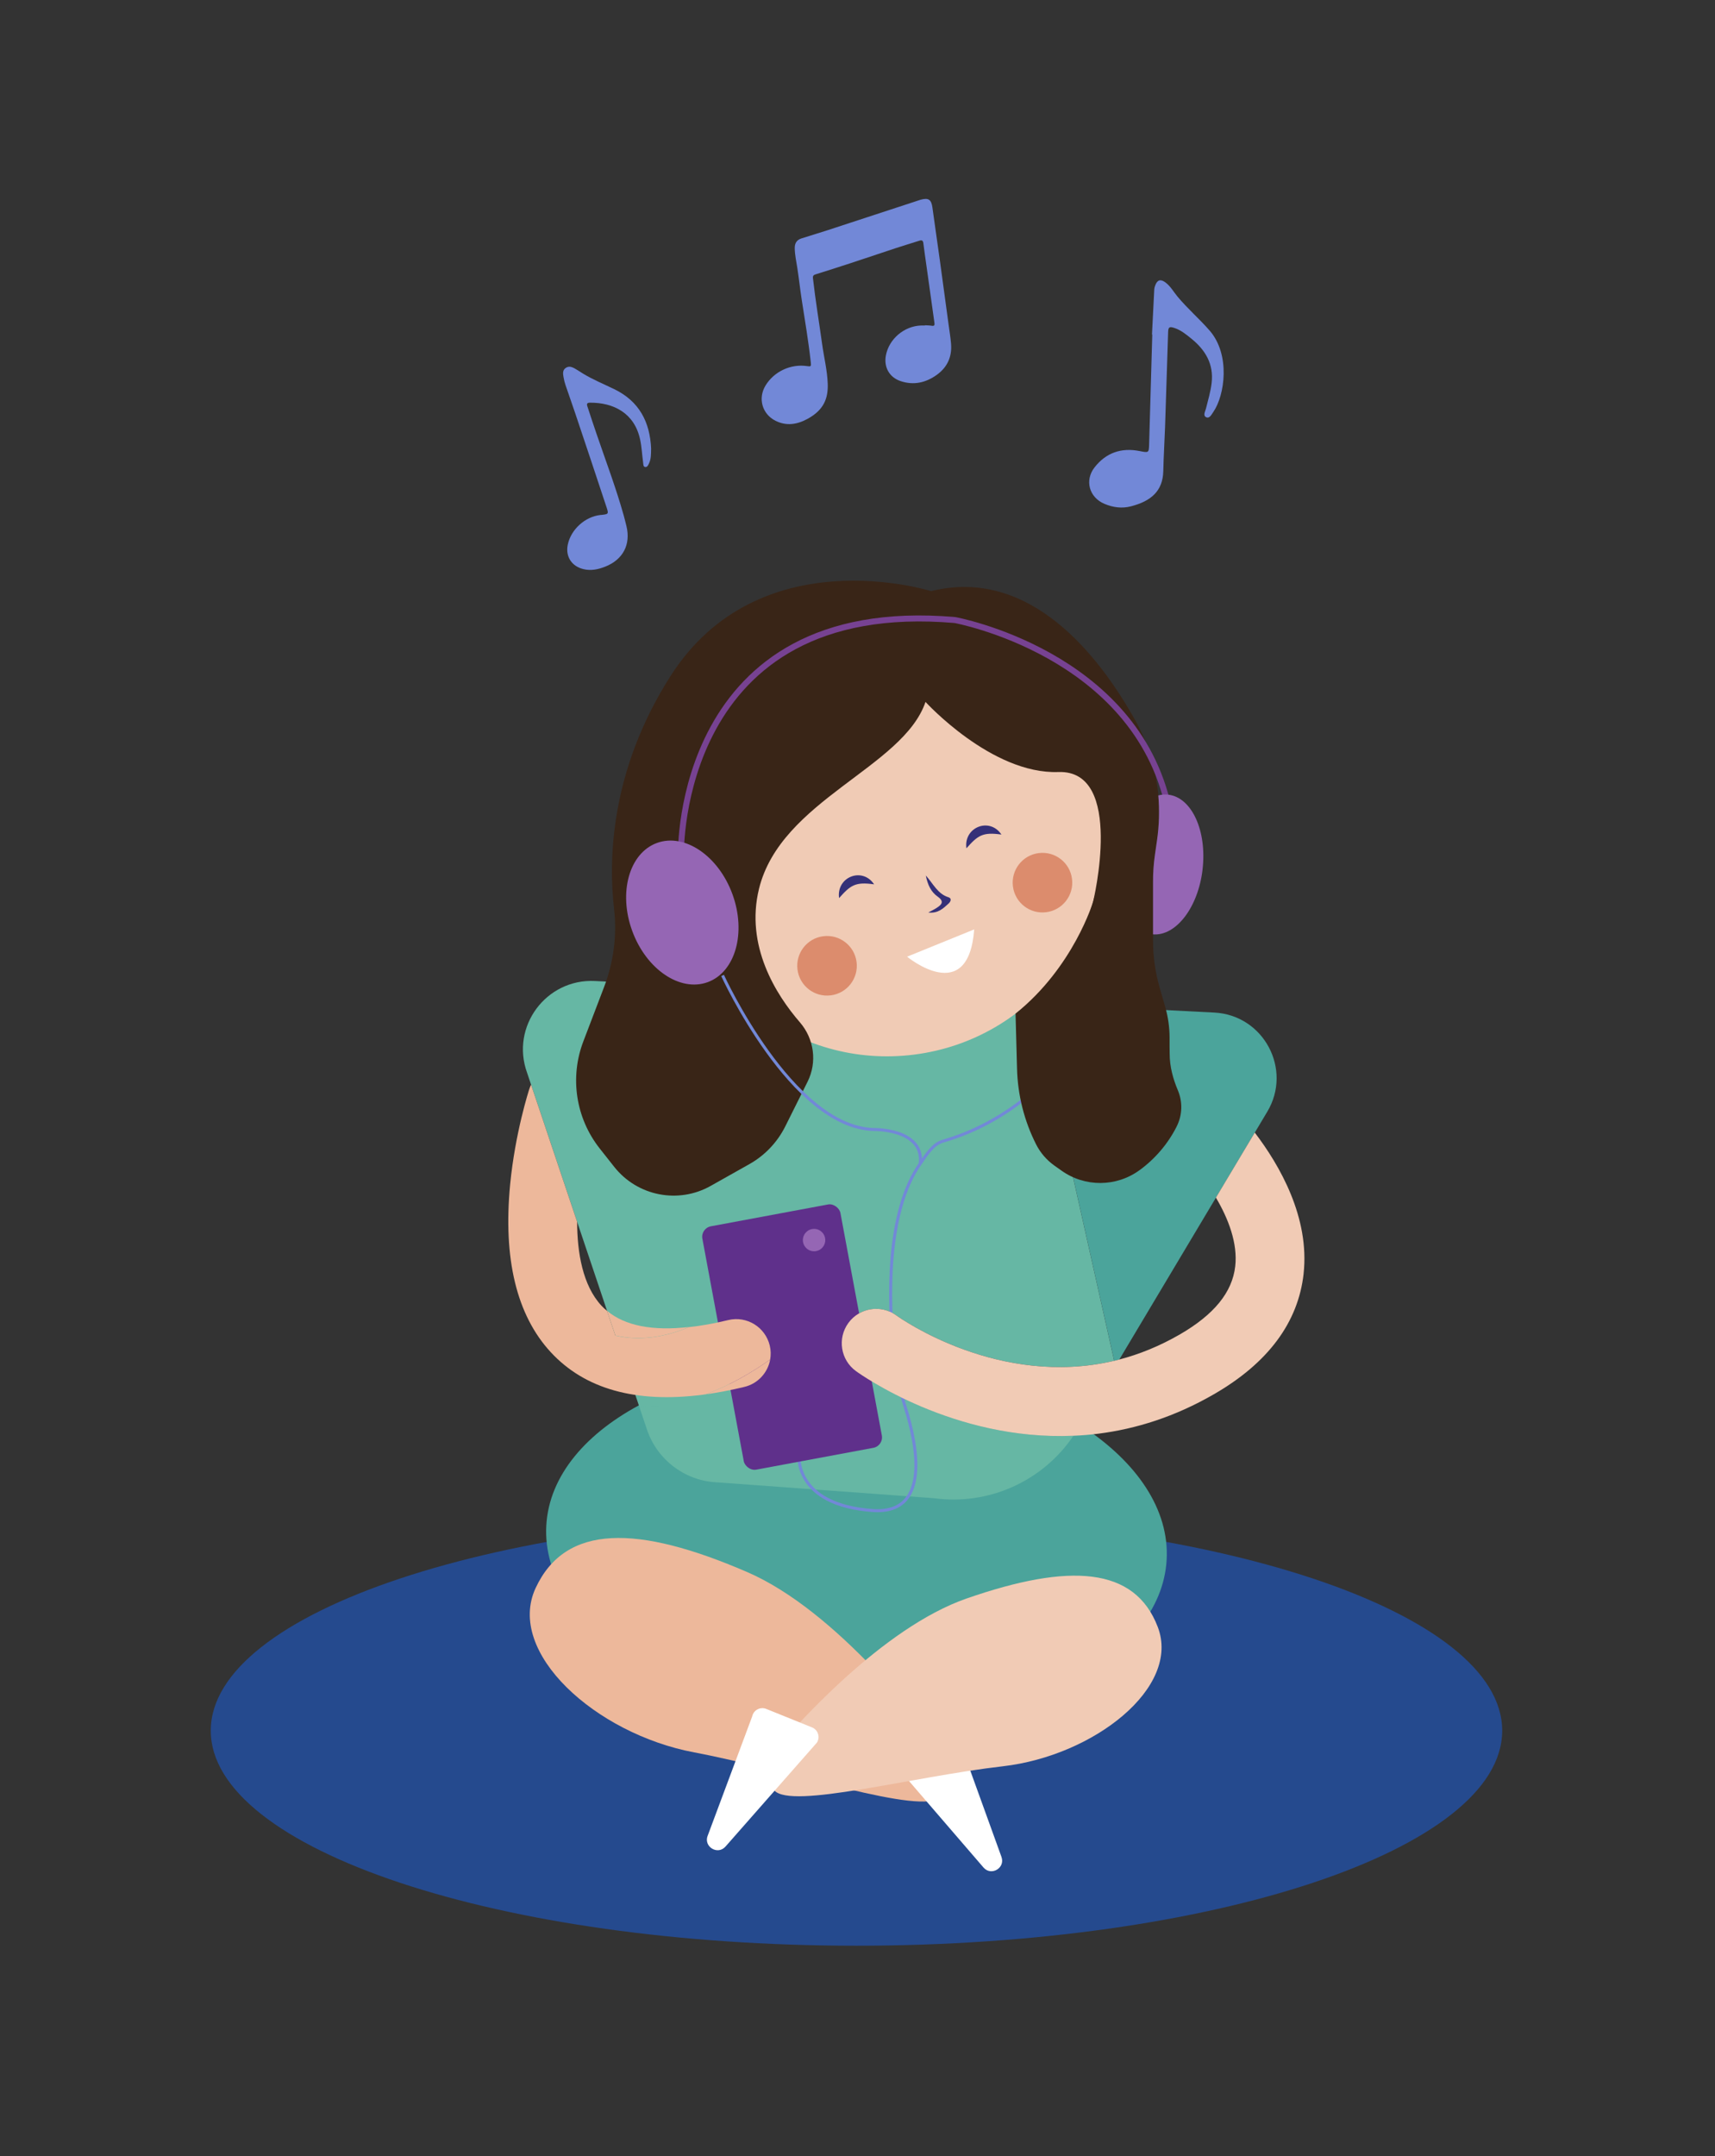 <?xml version="1.0" encoding="UTF-8"?>
<svg xmlns="http://www.w3.org/2000/svg" id="a" viewBox="0 0 573 720">
  <rect x="0" y="0" width="573" height="720" fill="#333333" stroke="none"/>
  <defs>
    <style>.b{fill:#66b7a4;}.c{fill:#f1cbb5;}.d{fill:#fff;}.e{fill:#edb89b;}.f{fill:#f0cbb5;}.g{fill:#7288d7;}.h{fill:#dc8c6d;}.i{fill:#254a8e;}.j{fill:#9566b4;}.k{fill:#353078;}.l{fill:#392517;}.m{fill:#5f308b;}.n{fill:#4ba49b;}.o{stroke:#774292;stroke-width:2px;}.o,.p{fill:none;stroke-miterlimit:10;}.p{stroke:#7288d7;}</style>
  </defs>
  <path class="i" d="M286.16,649.7c119.15,0,215.74-32.15,215.74-71.81s-96.59-71.81-215.74-71.81-215.74,32.15-215.74,71.81,96.59,71.81,215.74,71.81"></path>
  <g>
    <path class="n" d="M389.79,520.79c-1.83,33.39-49.71,57.92-106.95,54.78-57.23-3.14-102.15-32.75-100.32-66.14,1.83-33.39,49.71-57.92,106.95-54.78,57.23,3.14,102.15,32.75,100.32,66.14"></path>
    <path class="b" d="M299.49,439.24c1.77,1.26,34.46,24.19,72.77,15.15l-26.75-119.35-146.71-7.47c-16.34-.83-28.27,15.24-22.7,30.63l1.33,3.97,2.51,7.45,7.82,23.28,5.06,15.05,8.62,25.62,1.39,4.15,2.77,8.23h0l1.54,4.56,6.48,19.28c2.39-.01,4.81-.18,7.26-.49h.11c.55-.08,.55-.08,0,0h-.11c-2.45,.33-4.87,.5-7.26,.51l2.52,7.51c3.35,9.92,12.29,16.86,22.7,17.61l12.07,.87,23.7,1.73,37.42,2.74c18.3,2.5,36.35-5.66,46.61-20.84-39.97,1.74-70.92-20.33-72.67-21.6-5.13-3.73-6.26-10.91-2.53-16.05,3.73-5.13,10.91-6.26,16.05-2.53Zm-21.64-3.32s-.05,.05-.08,.08l.08-.08Zm-14.04-18.7l-.06,.07,.06-.07Zm-12.92,12.71l-.03,.03,.03-.03Zm16.37,16.18s-.08,.07-.13,.11c.04-.04,.08-.07,.13-.11Z"></path>
    <path class="p" d="M382.26,306.22s-17.33,60.43-67.15,74.81c-3.44,.99-5.52,4.49-7.62,7.48-11.54,16.37-10.6,45.97-8.91,62.72,.65,6.48,2.06,12.86,4,19.07,3.72,11.9,8.68,35.53-11.11,34.08-26.38-1.93-24.52-18.68-24.52-18.68"></path>
    <g></g>
    <path class="e" d="M314.69,599.99c4.87-2.06,6.44-7.07,3.55-11.06-9.6-13.29-38.81-51.16-68.71-64.05-36.51-15.74-60.57-16.11-70.57,5.38-10,21.49,19.98,48.66,52.95,54.88,32.97,6.22,75.82,21.27,82.72,14.87l.06-.02"></path>
    <path class="d" d="M334.6,620.06c1.34,3.7-3.45,6.5-6.01,3.52l-30.18-35.02c-1.14-1.85-.33-4.28,1.7-5.07l15.34-6.01c2.02-.79,4.27,.44,4.69,2.57l14.47,40.02Z"></path>
    <path class="n" d="M423.41,371.21l-4.16,6.97-12.98,21.71-32.3,54.08c-.57,.13-1.14,.28-1.69,.42l-26.75-119.35,60.18,3.07c16.5,.84,26.16,18.95,17.7,33.11"></path>
    <path class="f" d="M367.48,272c5.01,39.25-22.74,75.13-61.99,80.14-39.25,5.01-75.13-22.74-80.14-61.99-5.01-39.25,22.74-75.13,61.99-80.14,39.25-5.01,75.13,22.74,80.14,61.99"></path>
    <path class="h" d="M286.19,321.23c.7,5.45-3.16,10.44-8.61,11.13-5.45,.7-10.44-3.16-11.13-8.61-.7-5.45,3.16-10.44,8.61-11.13,5.45-.7,10.44,3.16,11.13,8.61"></path>
    <path class="h" d="M358.17,293.47c.7,5.45-3.16,10.44-8.61,11.13-5.45,.7-10.44-3.16-11.13-8.61-.7-5.45,3.16-10.44,8.61-11.13,5.45-.7,10.44,3.16,11.13,8.61"></path>
    <path class="k" d="M334.59,278.67c-6.31-.89-7.88,.3-11.7,4.59-.99-7.03,7.74-10.53,11.7-4.59"></path>
    <path class="k" d="M292.05,295.29c-6.31-.89-7.88,.3-11.7,4.59-.99-7.03,7.74-10.53,11.7-4.59"></path>
    <path class="d" d="M303.07,319.45s20.48,16.92,22.42-9.11l-22.42,9.11Z"></path>
    <path class="k" d="M310.14,304.7c1.13-.61,2.02-1.02,2.82-1.55,1.68-1.09,2.64-2.12,.31-3.77-2.18-1.54-3.34-3.9-3.94-7.04,2.53,2.84,3.98,6.17,7.57,7.27,1.17,.36,.75,1.44,.05,2.08-1.8,1.65-3.58,3.4-6.81,3"></path>
    <path class="l" d="M385.24,314.11c0,5.32,.75,10.6,2.22,15.69l1.87,6.49c.94,3.29,1.43,6.71,1.44,10.15v3.03l.03,2.44c0,4.23,1.11,8.32,2.76,12.22,1.6,3.82,1.51,8.24-.45,12.07v.02c-2.91,5.73-7.14,10.69-12.34,14.5h-.02c-7.76,5.68-18.29,5.74-26.12,.15l-2.4-1.7c-2.55-1.83-4.62-4.22-6.04-7.01-3.99-7.87-6.17-16.53-6.39-25.34l-.5-18.36c19.38-15.49,25.92-37.36,25.92-37.36,0,0,10.69-44.1-11.61-43.31-22.3,.81-44.39-23.41-44.39-23.41-7.5,22.02-48.34,32.7-55.63,62.4-4.65,19,5.64,35.33,13.68,44.61,4.74,5.49,5.8,13.25,2.57,19.76l-7.49,15c-2.64,5.27-6.79,9.64-11.91,12.53l-12.96,7.29c-10.83,6.12-24.5,3.44-32.24-6.31l-4.82-6.1c-8.05-10.15-10.14-23.77-5.51-35.86l6.91-18.1c3.17-8.29,4.36-17.23,3.35-26.06-1.85-15.84-1.51-45.83,18.78-77.68,29.7-46.65,87.13-28.47,87.13-28.47,32.96-8.16,56.05,21.36,68.23,43.16,4.32,7.75,6.92,16.3,7.7,25.04,.44,4.96,.29,10-.43,14.98l-.69,4.77c-.44,3.1-.67,6.22-.65,9.37v19.38Z"></path>
    <rect class="m" x="241.2" y="405.13" width="46.92" height="82.66" rx="3.55" ry="3.55" transform="translate(-77.28 56.01) rotate(-10.55)"></rect>
    <path class="c" d="M258.69,597.85c-4.3-2.2-5.4-6.86-2.51-10.3,9.61-11.47,38.7-44.03,66.77-53.79,34.28-11.92,56.2-10.68,63.89,9.55,7.69,20.23-21.4,42.99-51.82,46.48-30.42,3.49-70.43,14.38-76.29,8.09l-.05-.03"></path>
    <path class="d" d="M236.42,613.01c-1.37,3.68,3.38,6.53,5.98,3.58l30.54-34.71c1.16-1.84,.37-4.27-1.64-5.08l-15.28-6.17c-2.01-.81-4.27,.39-4.71,2.52l-14.88,39.87Z"></path>
    <path class="e" d="M257.32,453.96c-6.47,4.6-13.71,8.73-21.55,11.62-.35,.06-.71,.11-1.06,.15-22.31,2.85-39.32-1.92-50.69-14.21-11.42-12.35-15.97-31.22-13.57-56.08,1.68-17.22,6.21-31.24,6.41-31.83,.17-.5,.35-.97,.57-1.43l2.51,7.45,7.82,23.28,5.06,15.05c.03,10.24,1.83,21.21,8.1,27.99,.59,.63,1.22,1.23,1.91,1.78l2.77,8.24c4.01,.91,8.13,1.09,12.37,.55,4.19-.54,8.29-1.72,12.23-3.38,4.04-.42,8.4-1.21,13.11-2.35,6.17-1.48,12.37,2.31,13.87,8.49,.39,1.6,.41,3.19,.14,4.71"></path>
    <path class="e" d="M202.84,437.71c5.93,4.96,15.12,6.78,27.37,5.4-3.94,1.66-8.04,2.85-12.23,3.38-4.24,.54-8.36,.36-12.37-.55l-2.77-8.24Z"></path>
    <path class="e" d="M257.32,453.96c-.77,4.35-4.05,8.06-8.63,9.15-4.48,1.08-8.79,1.91-12.92,2.47,7.83-2.89,15.08-7.02,21.55-11.62"></path>
    <path class="o" d="M227.52,285.01s-1.59-86.02,91.52-77.97c0,0,60.36,10.99,71.44,62.93"></path>
    <path class="p" d="M241.42,325.72s23.06,50.52,50.37,51.43c0,0,16.93-.39,15.7,11.35"></path>
    <ellipse class="j" cx="227.97" cy="304.72" rx="17.83" ry="24.74" transform="translate(-90.65 96.62) rotate(-20.05)"></ellipse>
    <path class="j" d="M401.79,290.34c-1.48,12.66-8.86,22.26-16.55,21.66v-17.28c-.03-3.15,.2-6.27,.64-9.37l.69-4.77c.72-4.98,.86-10.02,.43-14.98,1.11-.28,2.23-.39,3.37-.24,7.83,.93,12.94,12.12,11.41,24.99Z"></path>
    <circle class="j" cx="271.99" cy="414.08" r="3.74"></circle>
    <path class="c" d="M435.55,425.33c-1.82,16.25-11.86,29.77-29.89,40.18-13.18,7.63-26.2,11.62-38.54,13.2-2.87,.37-5.7,.6-8.48,.71-39.97,1.74-70.92-20.33-72.67-21.6-5.13-3.73-6.26-10.91-2.53-16.05,3.73-5.13,10.91-6.26,16.05-2.53,1.77,1.26,34.46,24.19,72.77,15.15,.55-.13,1.12-.28,1.69-.42,6.61-1.72,13.38-4.43,20.19-8.35,11.49-6.64,17.57-14.09,18.56-22.77,.88-7.66-2.27-15.88-6.45-22.95l12.98-21.71c8.37,10.96,18.4,28.42,16.31,47.15"></path>
    <path class="g" d="M309.07,108.61c.76,.05,1.53,.04,2.27,.17,.86,.15,.96-.28,.87-.93-.34-2.46-.68-4.92-1.03-7.39-.54-3.89-1.09-7.79-1.64-11.68-.35-2.53-.73-5.06-1.04-7.59-.11-.91-.53-1.08-1.32-.82-2.6,.83-5.22,1.61-7.81,2.46-4.99,1.64-9.96,3.33-14.95,4.97-3.94,1.29-7.89,2.55-11.85,3.79-.71,.22-1.05,.43-.95,1.34,.82,7.35,2.05,14.63,3.06,21.95,.61,4.41,1.71,8.76,1.87,13.22,.18,4.95-1.32,8.8-6.72,11.75-3.45,1.89-7.04,2.49-10.71,.66-4.51-2.26-5.96-7.53-3.32-11.83,2.87-4.67,8.45-7.25,13.88-6.43,1.23,.19,1.36,.07,1.23-1.11-.76-7.04-1.96-14.01-3.04-21.01-.55-3.54-.93-7.11-1.48-10.66-.34-2.18-.82-4.34-.86-6.56-.03-1.68,.64-2.79,2.24-3.3,2.93-.93,5.88-1.81,8.8-2.76,10.15-3.31,20.29-6.64,30.44-9.97,.2-.06,.39-.13,.59-.19,2.61-.73,3.57-.06,3.93,2.6,.8,5.85,1.66,11.69,2.47,17.53,.99,7.18,1.96,14.37,2.93,21.55,.29,2.12,.64,4.24,.82,6.37,.37,4.34-1.21,7.87-4.75,10.42-3.66,2.63-7.71,3.56-12.07,2.11-3.79-1.26-5.68-4.66-4.95-8.58,1.02-5.48,6.09-9.81,11.72-10,.45-.02,.9,0,1.35,0v-.06Z"></path>
    <path class="g" d="M384.89,111.69c.25-5.01,.49-10.02,.76-15.03,.03-.5,.18-1.02,.37-1.49,.71-1.77,1.77-2.02,3.33-.89,1.75,1.28,2.75,3.18,4.1,4.79,3.33,3.99,7.28,7.39,10.7,11.31,7.03,8.09,5.06,21.66,1.23,27.18-.59,.85-1.26,2.3-2.38,1.76-1.17-.56-.31-1.95-.06-2.94,.7-2.82,1.54-5.61,1.88-8.51,.74-6.32-2.09-11.01-6.81-14.82-1.73-1.4-3.45-2.82-5.61-3.53-1.7-.56-2.07-.33-2.12,1.42-.34,10.54-.66,21.09-1.02,31.63-.17,4.9-.49,9.8-.59,14.7-.15,6.75-4.15,10.08-10.8,11.8-3.02,.78-5.99,.39-8.87-.83-5.07-2.14-6.7-7.81-3.3-12.17,3.82-4.9,8.94-6.66,15.03-5.46,3.14,.62,3.12,.65,3.21-2.49,.34-12.14,.7-24.29,1.05-36.43h-.08Z"></path>
    <path class="g" d="M217.54,149.88c-.04,1.69,.03,3.35-.72,4.9-.27,.57-.58,1.29-1.29,1.16-.64-.12-.57-.89-.65-1.44-.36-2.59-.46-5.2-1.02-7.78-1.89-8.81-8.91-12.32-16.78-12.26-1.36,0-.94,.91-.73,1.54,.94,2.93,1.93,5.84,2.92,8.76,3.11,9.12,6.54,18.14,9.14,27.43,.32,1.15,.6,2.32,.89,3.48,1.49,6.15-1.13,11.18-7.06,13.53-2.37,.94-4.79,1.46-7.35,.83-3.9-.96-5.99-4.18-5.2-8.11,1.02-5.08,5.76-9.4,10.92-9.96,.17-.02,.34-.02,.51-.04,2.14-.24,2.26-.33,1.57-2.42-3.47-10.51-6.98-21-10.5-31.49-1.05-3.13-2.17-6.24-3.23-9.37-.29-.86-.52-1.75-.67-2.65-.19-1.13-.42-2.34,.72-3.13,1.19-.82,2.3-.23,3.35,.38,.84,.48,1.64,1.04,2.47,1.54,3.33,2.01,6.93,3.49,10.42,5.18,8.36,4.06,11.92,11,12.3,19.92Z"></path>
  </g>
</svg>
